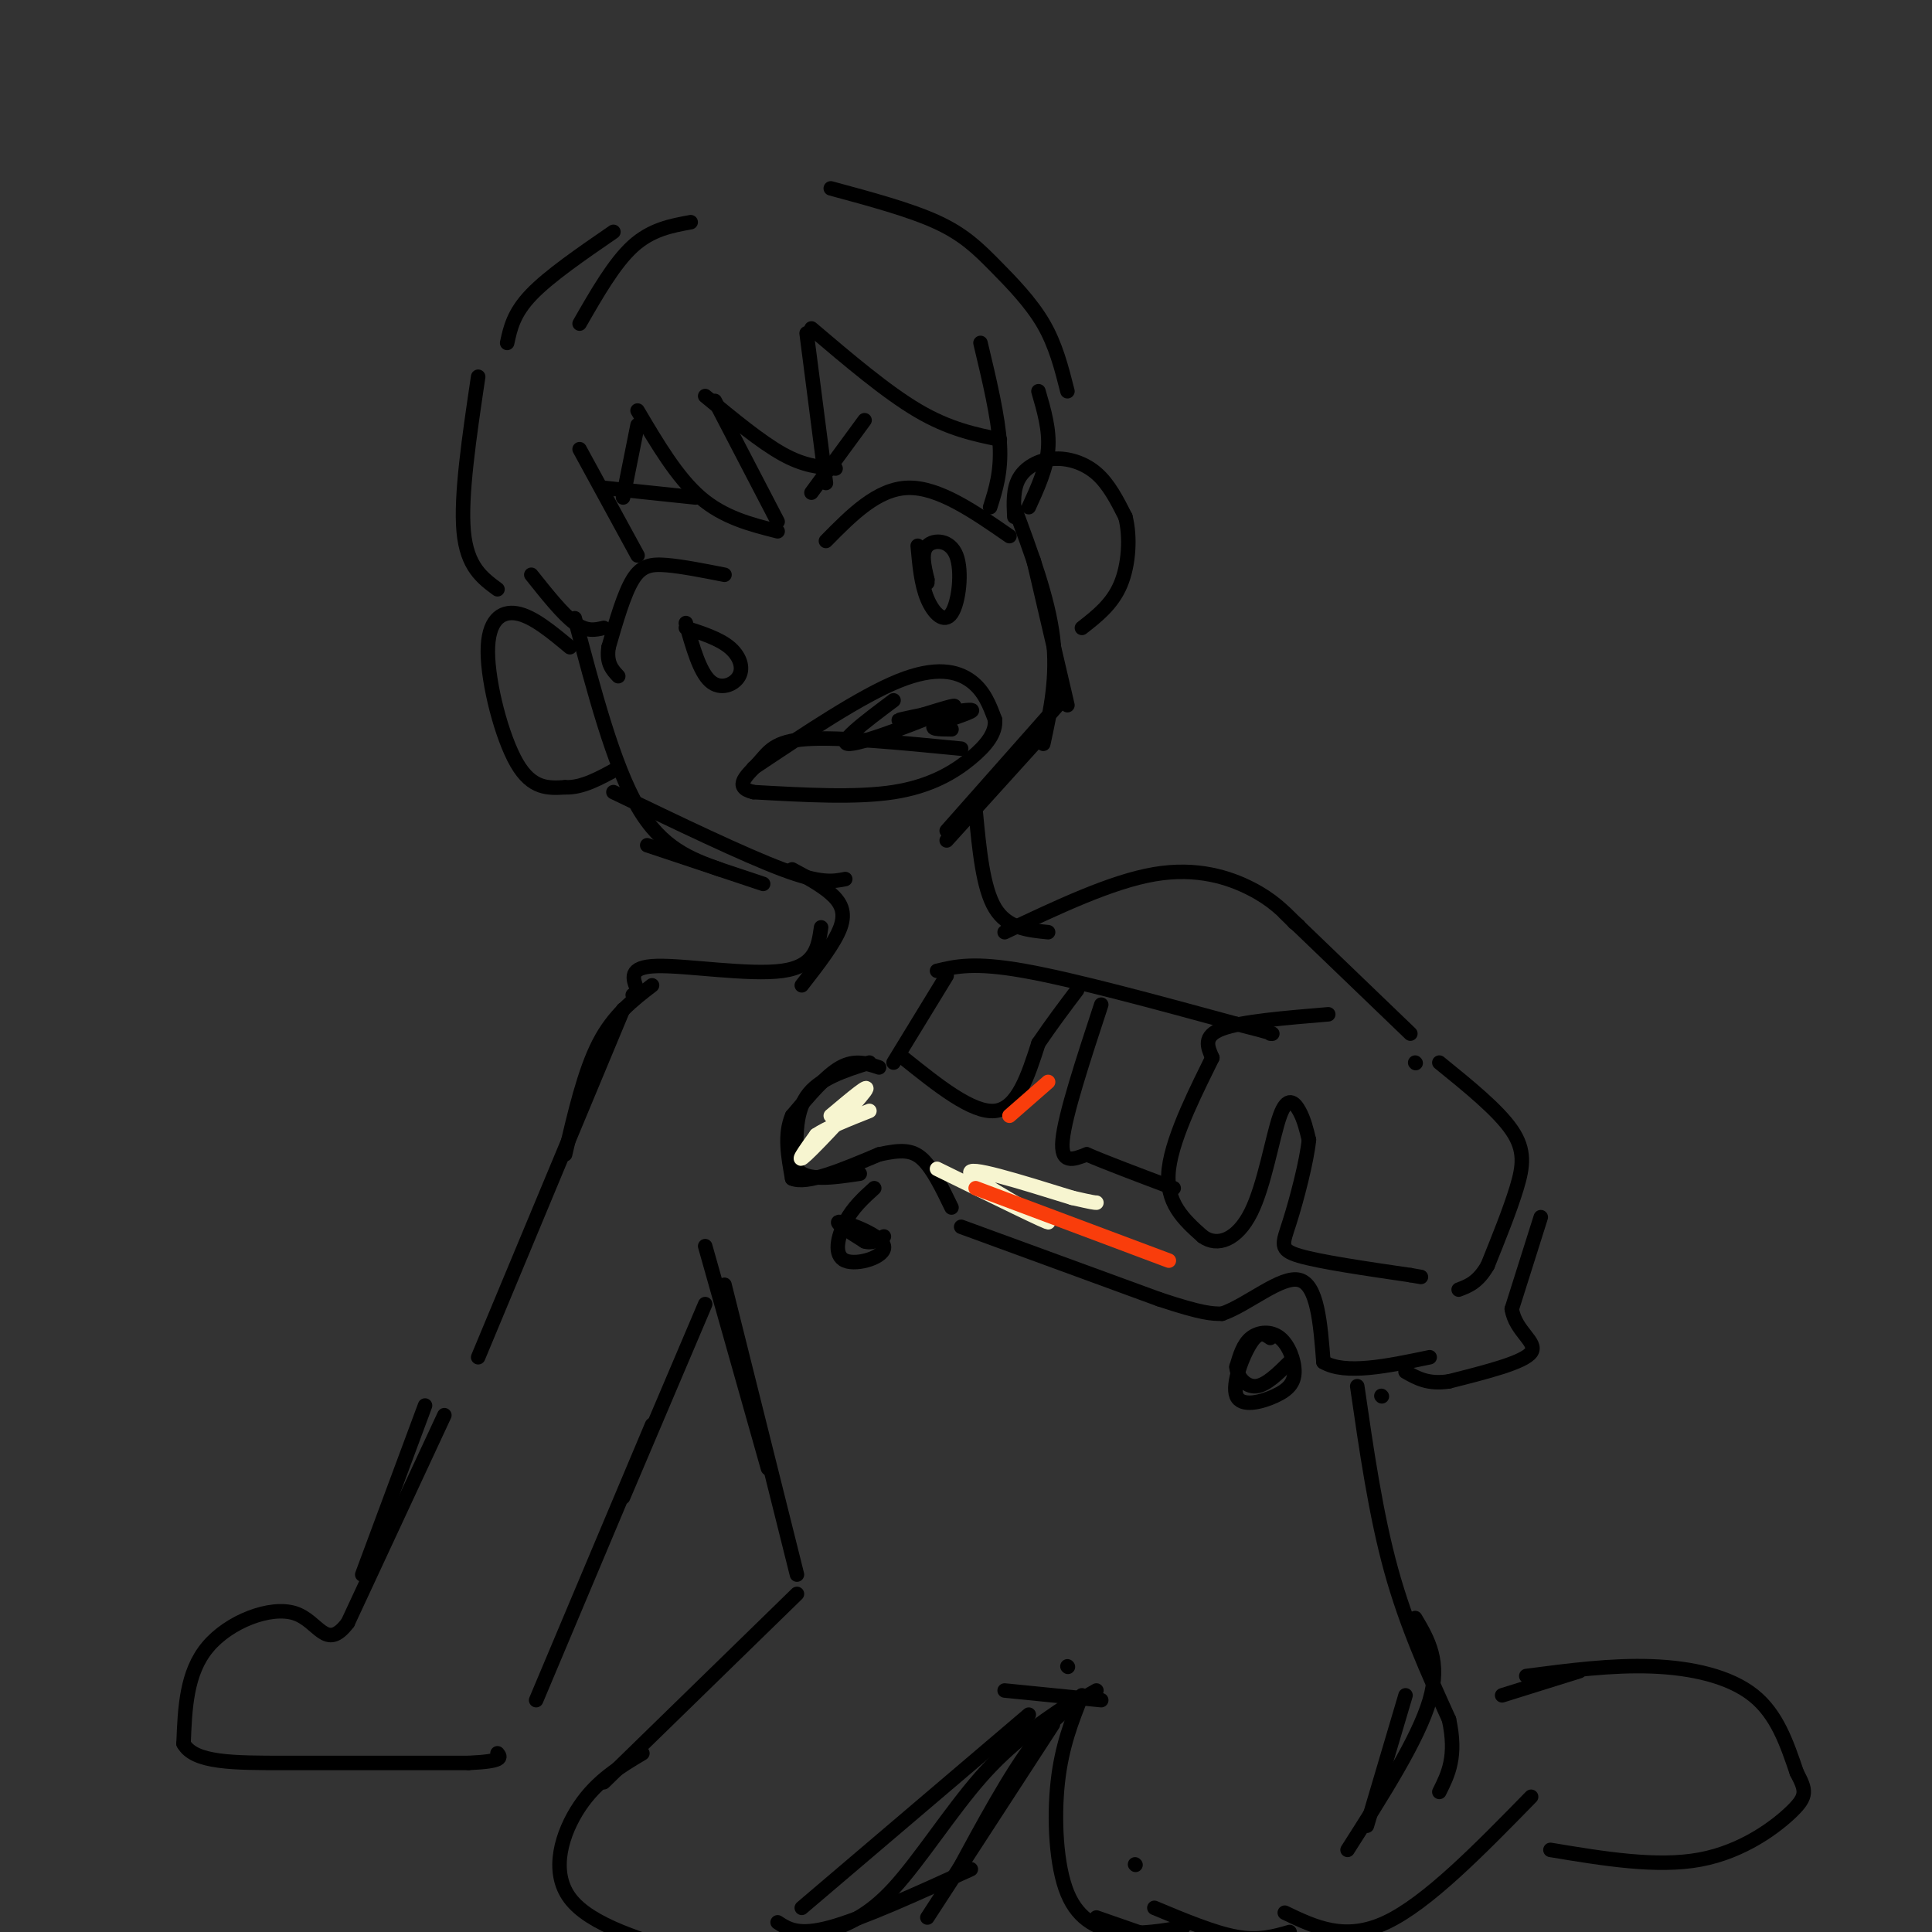 <svg viewBox='0 0 400 400' version='1.1' xmlns='http://www.w3.org/2000/svg' xmlns:xlink='http://www.w3.org/1999/xlink'><rect x="0" y="0" width="400" height="400" fill="#333333" stroke="none"/><g fill='none' stroke='rgb(0,0,0)' stroke-width='3' stroke-linecap='round' stroke-linejoin='round'><path d='M194,201c3.833,-0.917 7.667,-1.833 18,0c10.333,1.833 27.167,6.417 44,11'/><path d='M256,212c8.500,2.167 7.750,2.083 7,2'/><path d='M196,202c0.000,0.000 -11.000,18.000 -11,18'/><path d='M182,221c-2.500,-0.833 -5.000,-1.667 -8,0c-3.000,1.667 -6.500,5.833 -10,10'/><path d='M164,231c-1.667,3.833 -0.833,8.417 0,13'/><path d='M164,244c3.000,1.333 10.500,-1.833 18,-5'/><path d='M182,239c4.533,-1.000 6.867,-1.000 9,1c2.133,2.000 4.067,6.000 6,10'/><path d='M275,210c-9.000,0.750 -18.000,1.500 -22,3c-4.000,1.500 -3.000,3.750 -2,6'/><path d='M251,219c-2.622,5.422 -8.178,15.978 -9,23c-0.822,7.022 3.089,10.511 7,14'/><path d='M249,256c3.041,2.211 7.145,0.737 10,-5c2.855,-5.737 4.461,-15.737 6,-20c1.539,-4.263 3.011,-2.789 4,-1c0.989,1.789 1.494,3.895 2,6'/><path d='M271,236c-0.440,4.405 -2.542,12.417 -4,17c-1.458,4.583 -2.274,5.738 2,7c4.274,1.262 13.637,2.631 23,4'/><path d='M292,264c3.833,0.667 1.917,0.333 0,0'/><path d='M298,220c6.089,4.933 12.178,9.867 15,14c2.822,4.133 2.378,7.467 1,12c-1.378,4.533 -3.689,10.267 -6,16'/><path d='M308,262c-2.000,3.500 -4.000,4.250 -6,5'/><path d='M199,254c0.000,0.000 41.000,15.000 41,15'/><path d='M240,269c9.000,3.000 11.000,3.000 13,3'/><path d='M253,272c5.356,-1.844 12.244,-7.956 16,-7c3.756,0.956 4.378,8.978 5,17'/><path d='M274,282c4.500,2.667 13.250,0.833 22,-1'/><path d='M319,252c0.000,0.000 -6.000,19.000 -6,19'/><path d='M313,271c0.711,4.689 5.489,6.911 4,9c-1.489,2.089 -9.244,4.044 -17,6'/><path d='M300,286c-4.333,0.667 -6.667,-0.667 -9,-2'/><path d='M263,277c-1.144,-0.797 -2.288,-1.594 -4,1c-1.712,2.594 -3.992,8.579 -3,11c0.992,2.421 5.255,1.279 8,0c2.745,-1.279 3.973,-2.693 4,-5c0.027,-2.307 -1.147,-5.506 -3,-7c-1.853,-1.494 -4.387,-1.284 -6,0c-1.613,1.284 -2.307,3.642 -3,6'/><path d='M256,283c0.111,2.044 1.889,4.156 4,4c2.111,-0.156 4.556,-2.578 7,-5'/><path d='M181,246c-2.214,2.008 -4.427,4.016 -6,7c-1.573,2.984 -2.504,6.944 0,8c2.504,1.056 8.443,-0.793 8,-3c-0.443,-2.207 -7.270,-4.774 -9,-5c-1.730,-0.226 1.635,1.887 5,4'/><path d='M179,257c1.500,0.500 2.750,-0.250 4,-1'/><path d='M293,220c0.000,0.000 0.100,0.100 0.1,0.1'/><path d='M119,128c4.000,15.167 8.000,30.333 13,39c5.000,8.667 11.000,10.833 17,13'/><path d='M134,175c0.000,0.000 24.000,8.000 24,8'/><path d='M214,116c0.000,0.000 7.000,30.000 7,30'/><path d='M210,105c3.500,9.417 7.000,18.833 8,27c1.000,8.167 -0.500,15.083 -2,22'/><path d='M219,146c0.000,0.000 -23.000,26.000 -23,26'/><path d='M215,153c0.000,0.000 -19.000,21.000 -19,21'/><path d='M127,164c13.500,6.500 27.000,13.000 35,16c8.000,3.000 10.500,2.500 13,2'/><path d='M156,159c11.111,-7.422 22.222,-14.844 30,-18c7.778,-3.156 12.222,-2.044 15,0c2.778,2.044 3.889,5.022 5,8'/><path d='M206,149c0.250,2.631 -1.625,5.208 -5,8c-3.375,2.792 -8.250,5.798 -16,7c-7.750,1.202 -18.375,0.601 -29,0'/><path d='M156,164c-4.476,-1.036 -1.167,-3.625 1,-6c2.167,-2.375 3.190,-4.536 10,-5c6.810,-0.464 19.405,0.768 32,2'/><path d='M185,145c-6.133,4.600 -12.267,9.200 -9,9c3.267,-0.200 15.933,-5.200 20,-7c4.067,-1.800 -0.467,-0.400 -5,1'/><path d='M191,148c-2.649,0.547 -6.772,1.415 -4,1c2.772,-0.415 12.439,-2.112 14,-2c1.561,0.112 -4.982,2.032 -7,3c-2.018,0.968 0.491,0.984 3,1'/><path d='M171,112c5.333,-5.417 10.667,-10.833 17,-11c6.333,-0.167 13.667,4.917 21,10'/><path d='M190,113c0.357,3.973 0.715,7.946 2,11c1.285,3.054 3.499,5.190 5,3c1.501,-2.190 2.289,-8.705 1,-12c-1.289,-3.295 -4.654,-3.370 -6,-2c-1.346,1.370 -0.673,4.185 0,7'/><path d='M192,120c0.000,1.167 0.000,0.583 0,0'/><path d='M150,119c-4.400,-0.867 -8.800,-1.733 -12,-2c-3.200,-0.267 -5.200,0.067 -7,3c-1.800,2.933 -3.400,8.467 -5,14'/><path d='M126,134c-0.500,3.333 0.750,4.667 2,6'/><path d='M142,129c1.429,5.030 2.857,10.060 5,12c2.143,1.940 5.000,0.792 6,-1c1.000,-1.792 0.143,-4.226 -2,-6c-2.143,-1.774 -5.571,-2.887 -9,-4'/><path d='M168,102c0.000,0.000 11.000,-15.000 11,-15'/><path d='M144,103c0.000,0.000 -19.000,-2.000 -19,-2'/><path d='M210,107c-0.137,-2.893 -0.274,-5.786 1,-8c1.274,-2.214 3.958,-3.750 7,-4c3.042,-0.250 6.440,0.786 9,3c2.560,2.214 4.280,5.607 6,9'/><path d='M233,107c1.067,4.111 0.733,9.889 -1,14c-1.733,4.111 -4.867,6.556 -8,9'/><path d='M118,134c-3.851,-3.208 -7.702,-6.417 -11,-7c-3.298,-0.583 -6.042,1.458 -6,8c0.042,6.542 2.869,17.583 6,23c3.131,5.417 6.565,5.208 10,5'/><path d='M117,163c3.500,0.167 7.250,-1.917 11,-4'/><path d='M132,85c4.083,6.917 8.167,13.833 13,18c4.833,4.167 10.417,5.583 16,7'/><path d='M148,83c0.000,0.000 13.000,25.000 13,25'/><path d='M146,82c5.750,4.750 11.500,9.500 16,12c4.500,2.500 7.750,2.750 11,3'/><path d='M167,69c0.000,0.000 4.000,31.000 4,31'/><path d='M168,68c7.750,6.583 15.500,13.167 22,17c6.500,3.833 11.750,4.917 17,6'/><path d='M203,71c1.833,7.667 3.667,15.333 4,21c0.333,5.667 -0.833,9.333 -2,13'/><path d='M215,81c1.167,4.000 2.333,8.000 2,12c-0.333,4.000 -2.167,8.000 -4,12'/><path d='M132,88c0.000,0.000 -3.000,15.000 -3,15'/><path d='M120,93c0.000,0.000 12.000,22.000 12,22'/><path d='M110,119c3.250,4.083 6.500,8.167 9,10c2.500,1.833 4.250,1.417 6,1'/><path d='M99,78c-1.833,12.333 -3.667,24.667 -3,32c0.667,7.333 3.833,9.667 7,12'/><path d='M120,67c3.583,-6.250 7.167,-12.500 11,-16c3.833,-3.500 7.917,-4.250 12,-5'/><path d='M172,39c8.208,2.214 16.417,4.429 22,7c5.583,2.571 8.542,5.500 12,9c3.458,3.500 7.417,7.571 10,12c2.583,4.429 3.792,9.214 5,14'/><path d='M127,48c-6.667,4.583 -13.333,9.167 -17,13c-3.667,3.833 -4.333,6.917 -5,10'/><path d='M164,180c2.978,1.600 5.956,3.200 8,5c2.044,1.800 3.156,3.800 2,7c-1.156,3.200 -4.578,7.600 -8,12'/><path d='M202,168c0.750,7.917 1.500,15.833 4,20c2.500,4.167 6.750,4.583 11,5'/><path d='M208,193c11.067,-5.244 22.133,-10.489 31,-12c8.867,-1.511 15.533,0.711 20,3c4.467,2.289 6.733,4.644 9,7'/><path d='M268,191c1.500,1.167 0.750,0.583 0,0'/><path d='M266,189c0.000,0.000 26.000,25.000 26,25'/><path d='M170,192c-0.578,4.022 -1.156,8.044 -8,9c-6.844,0.956 -19.956,-1.156 -26,-1c-6.044,0.156 -5.022,2.578 -4,5'/><path d='M132,205c-0.833,1.000 -0.917,1.000 -1,1'/><path d='M135,204c-4.000,3.083 -8.000,6.167 -11,12c-3.000,5.833 -5.000,14.417 -7,23'/><path d='M129,209c0.000,0.000 -30.000,72.000 -30,72'/><path d='M187,219c7.167,5.750 14.333,11.500 19,11c4.667,-0.500 6.833,-7.250 9,-14'/><path d='M215,216c2.833,-4.167 5.417,-7.583 8,-11'/><path d='M228,208c-3.750,11.417 -7.500,22.833 -8,28c-0.500,5.167 2.250,4.083 5,3'/><path d='M225,239c3.833,1.667 10.917,4.333 18,7'/><path d='M180,220c-5.250,1.667 -10.500,3.333 -13,7c-2.500,3.667 -2.250,9.333 -2,15'/><path d='M165,242c1.833,2.667 7.417,1.833 13,1'/><path d='M88,291c0.000,0.000 -13.000,35.000 -13,35'/><path d='M92,293c0.000,0.000 -20.000,43.000 -20,43'/><path d='M72,336c-4.571,6.024 -6.000,-0.417 -11,-2c-5.000,-1.583 -13.571,1.690 -18,7c-4.429,5.310 -4.714,12.655 -5,20'/><path d='M38,361c2.200,4.000 10.200,4.000 21,4c10.800,0.000 24.400,0.000 38,0'/><path d='M97,365c7.333,-0.333 6.667,-1.167 6,-2'/><path d='M135,295c0.000,0.000 -24.000,57.000 -24,57'/><path d='M129,310c0.000,0.000 17.000,-40.000 17,-40'/><path d='M146,258c0.000,0.000 13.000,46.000 13,46'/><path d='M150,266c0.000,0.000 15.000,60.000 15,60'/><path d='M165,330c0.000,0.000 -40.000,39.000 -40,39'/><path d='M133,363c-4.689,2.800 -9.378,5.600 -13,11c-3.622,5.400 -6.178,13.400 -2,19c4.178,5.600 15.089,8.800 26,12'/><path d='M144,405c6.000,1.833 8.000,0.417 10,-1'/><path d='M221,345c0.000,0.000 0.100,0.100 0.1,0.1'/><path d='M208,350c0.000,0.000 20.000,2.000 20,2'/><path d='M227,350c-4.083,2.333 -8.167,4.667 -13,11c-4.833,6.333 -10.417,16.667 -16,27'/><path d='M218,357c0.000,0.000 -26.000,40.000 -26,40'/><path d='M224,351c-2.089,5.250 -4.179,10.500 -5,18c-0.821,7.500 -0.375,17.250 2,23c2.375,5.750 6.679,7.500 11,8c4.321,0.500 8.661,-0.250 13,-1'/><path d='M227,397c0.000,0.000 23.000,8.000 23,8'/><path d='M286,289c0.000,0.000 0.100,0.100 0.1,0.1'/><path d='M281,287c1.917,13.250 3.833,26.500 7,38c3.167,11.500 7.583,21.250 12,31'/><path d='M300,356c1.667,7.667 -0.167,11.333 -2,15'/><path d='M235,386c0.000,0.000 0.100,0.100 0.1,0.1'/><path d='M239,395c6.167,2.583 12.333,5.167 17,6c4.667,0.833 7.833,-0.083 11,-1'/><path d='M293,335c2.667,4.500 5.333,9.000 3,17c-2.333,8.000 -9.667,19.500 -17,31'/><path d='M291,351c0.000,0.000 -8.000,27.000 -8,27'/><path d='M266,396c6.250,3.000 12.500,6.000 21,2c8.500,-4.000 19.250,-15.000 30,-26'/><path d='M316,347c8.844,-1.156 17.689,-2.311 26,-2c8.311,0.311 16.089,2.089 21,6c4.911,3.911 6.956,9.956 9,16'/><path d='M372,367c1.929,3.667 2.250,4.833 -1,8c-3.250,3.167 -10.071,8.333 -19,10c-8.929,1.667 -19.964,-0.167 -31,-2'/><path d='M327,346c0.000,0.000 -16.000,5.000 -16,5'/><path d='M221,353c-5.911,3.978 -11.822,7.956 -18,15c-6.178,7.044 -12.622,17.156 -18,23c-5.378,5.844 -9.689,7.422 -14,9'/><path d='M213,355c0.000,0.000 -47.000,40.000 -47,40'/><path d='M201,387c-11.167,5.083 -22.333,10.167 -29,12c-6.667,1.833 -8.833,0.417 -11,-1'/></g>
<g fill='none' stroke='rgb(247,245,208)' stroke-width='3' stroke-linecap='round' stroke-linejoin='round'><path d='M172,231c4.333,-3.644 8.667,-7.289 7,-5c-1.667,2.289 -9.333,10.511 -12,13c-2.667,2.489 -0.333,-0.756 2,-4'/><path d='M169,235c2.167,-1.500 6.583,-3.250 11,-5'/><path d='M194,242c11.956,5.867 23.911,11.733 23,11c-0.911,-0.733 -14.689,-8.067 -16,-10c-1.311,-1.933 9.844,1.533 21,5'/><path d='M222,248c4.333,1.000 4.667,1.000 5,1'/></g>
<g fill='none' stroke='rgb(249,61,11)' stroke-width='3' stroke-linecap='round' stroke-linejoin='round'><path d='M202,246c0.000,0.000 40.000,15.000 40,15'/><path d='M209,231c0.000,0.000 8.000,-7.000 8,-7'/></g>
</svg>